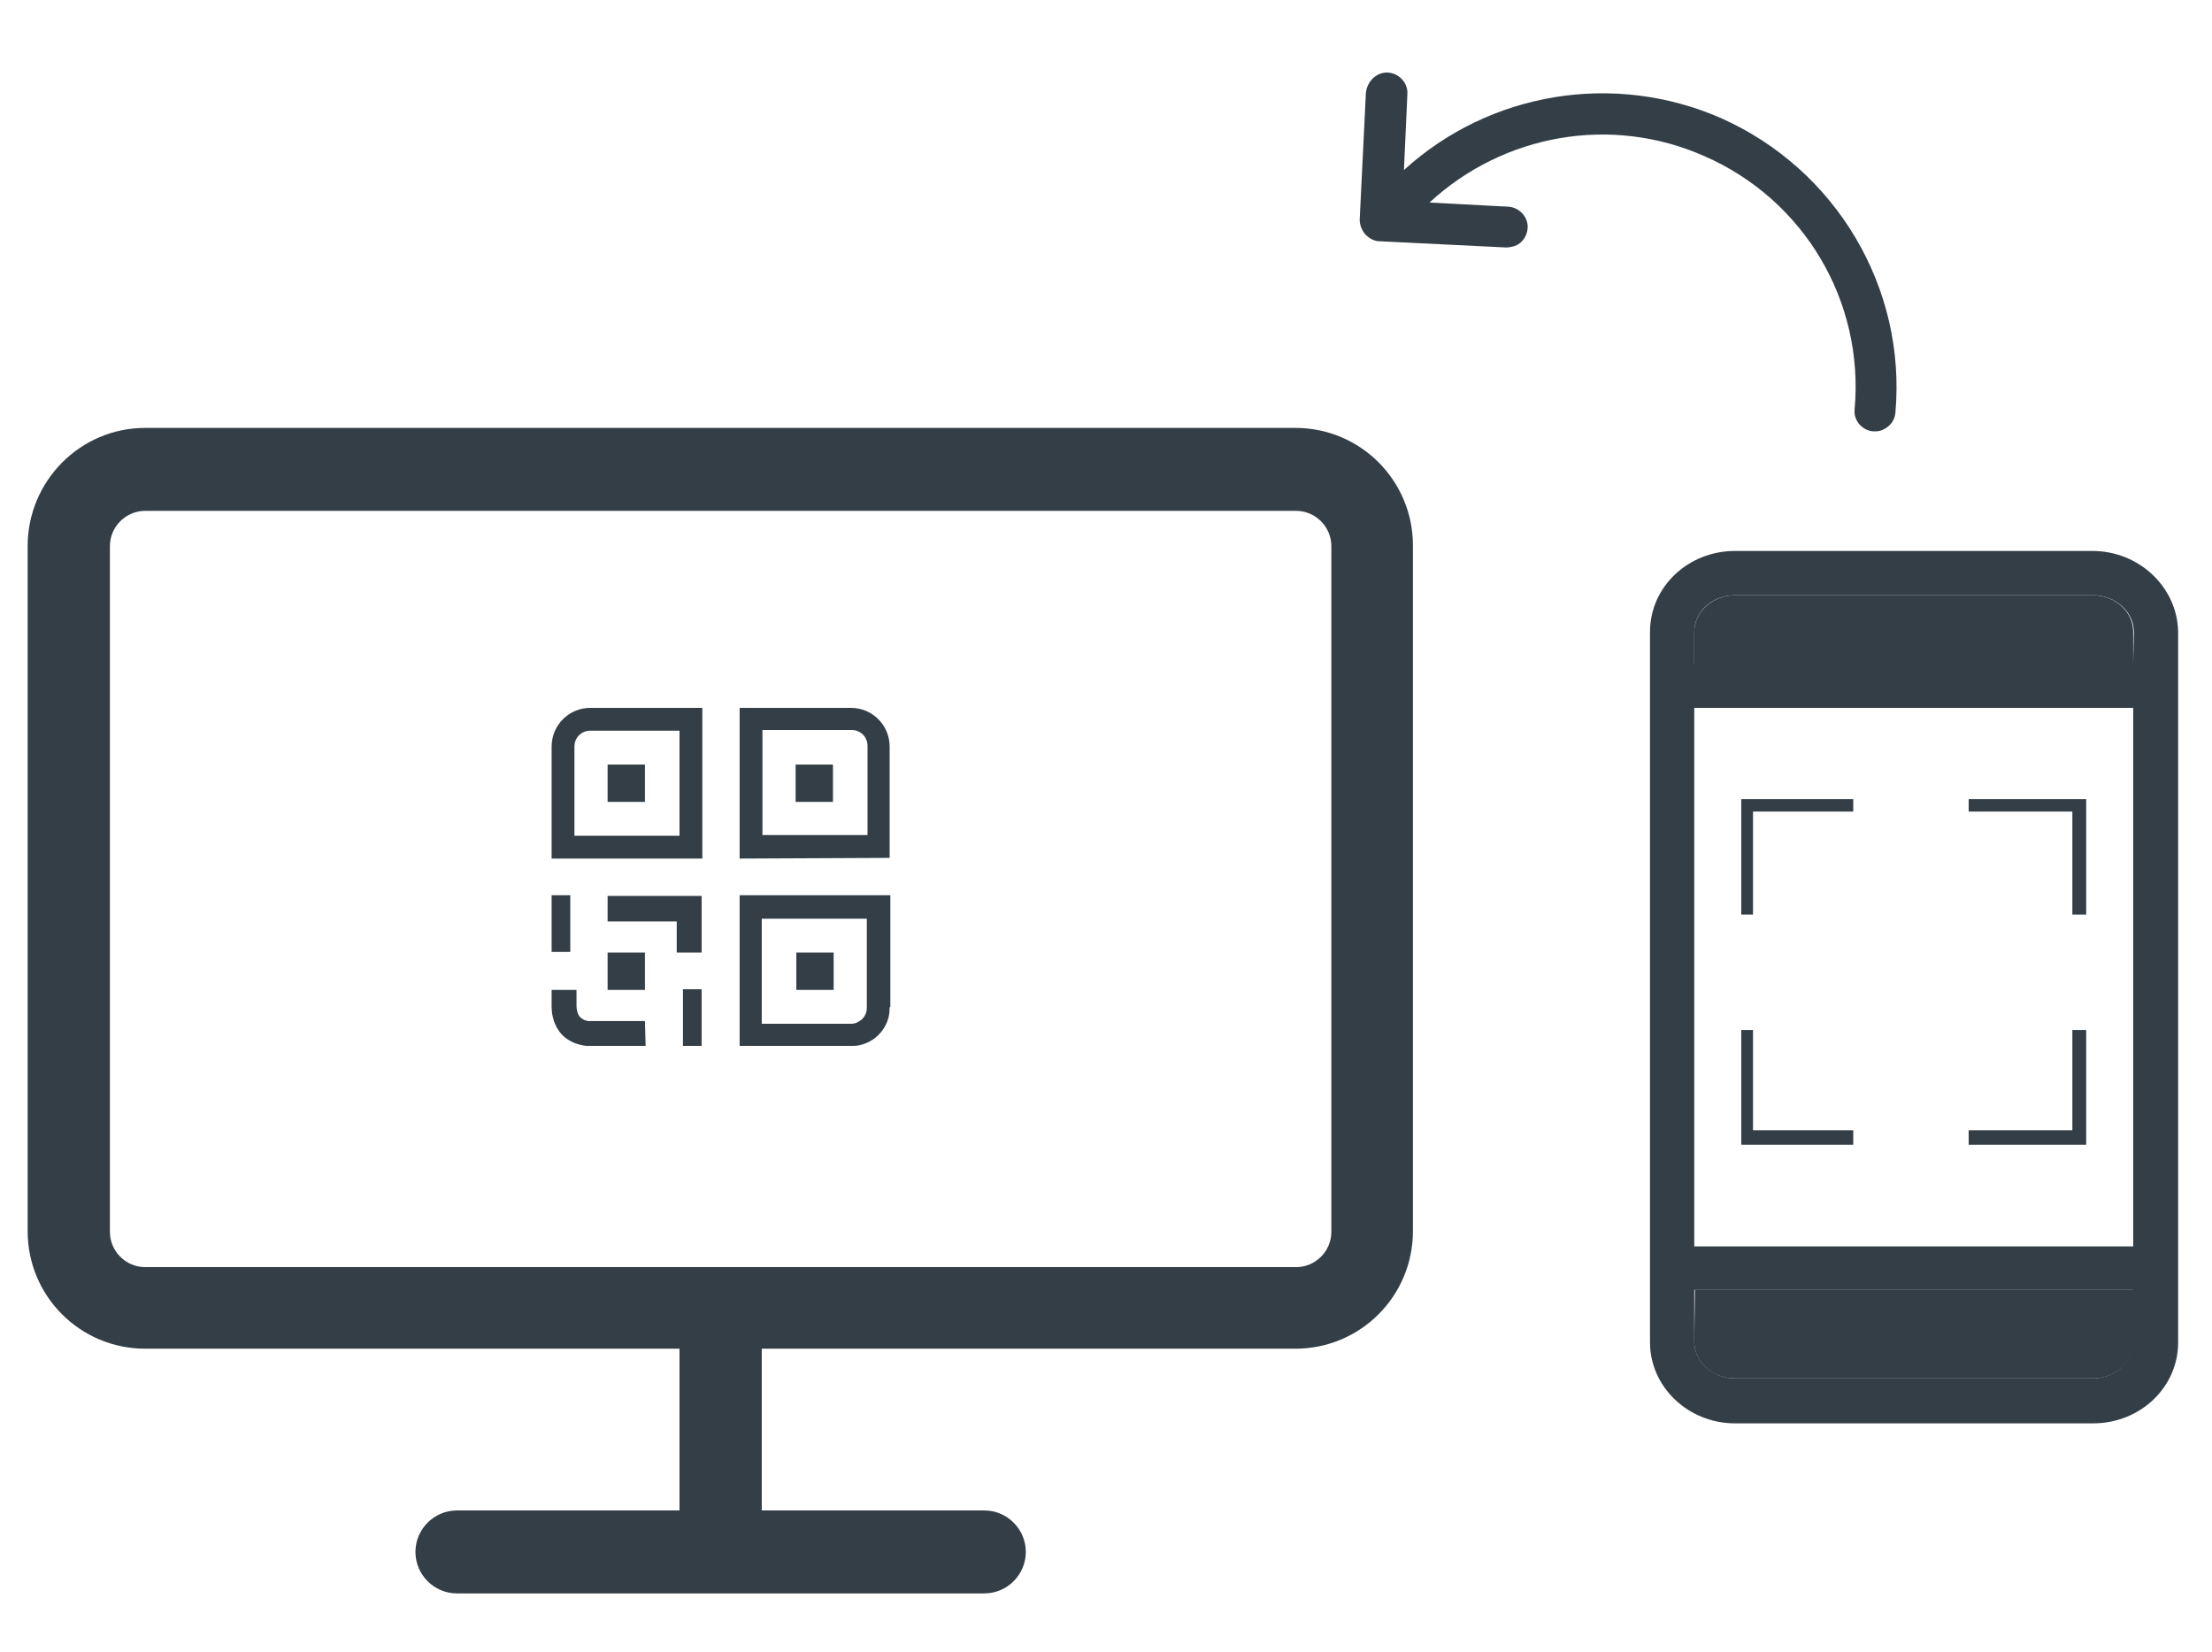 <?xml version="1.0" encoding="utf-8"?>
<!-- Generator: Adobe Illustrator 25.0.0, SVG Export Plug-In . SVG Version: 6.00 Build 0)  -->
<svg version="1.1" id="Capa_1" xmlns="http://www.w3.org/2000/svg" xmlns:xlink="http://www.w3.org/1999/xlink" x="0px" y="0px"
	 viewBox="0 0 320 239" style="enable-background:new 0 0 320 239;" xml:space="preserve">
<style type="text/css">
	.st0{fill-rule:evenodd;clip-rule:evenodd;fill:#343E46;}
	.st1{fill:#343E46;}
</style>
<g>
	<g id="Seguridad__x2F__pc_x5F_lock_00000004523839112719928050000015808744272889189552_">
		<path id="Combined_Shape_00000146499319365052890890000010704052258721653143_" class="st0" d="M187.5,183.3
			c2.8,0,5.1-2.3,5.1-5.1V79c0-2.8-2.3-5.1-5.1-5.1H21c-2.8,0-5.1,2.3-5.1,5.1v99.2c0,2.8,2.3,5.1,5.1,5.1H187.5z M21,61.9h166.4
			c9.4,0,17,7.6,17,17v99.2c0,9.4-7.6,17-17,17h-77.2v23.4h32.2c3.3,0,6,2.7,6,6s-2.7,6-6,6H66.1c-3.3,0-6-2.7-6-6s2.7-6,6-6h32.2
			v-23.4H21c-9.4,0-17-7.6-17-17V79C4,69.6,11.6,61.9,21,61.9z M98.3,120.9H83.1V108c0-1.3,1-2.3,2.3-2.3h12.9V120.9z M85.4,102.4
			c-3.1,0-5.6,2.5-5.6,5.6v16.2h21.8v-21.8H85.4z M87.9,116h5.4v-5.4h-5.4V116z M120.6,143.2h-5.4v-5.4h5.4V143.2z M115.1,116h5.4
			v-5.4h-5.4V116z M124,147.9c0.9-0.4,1.4-1.2,1.4-2.1v-12.9h-15.2v15.2h12.9C123.5,148.1,123.8,148,124,147.9z M128.7,145.7
			c0,0.8-0.1,1.5-0.4,2.2c-0.3,0.7-0.7,1.3-1.2,1.8c-0.8,0.8-1.8,1.3-2.8,1.5c-0.4,0.1-0.8,0.1-1.1,0.1H107v-21.8h21.8v16.2H128.7z
			 M110.3,105.6h12.9c1.3,0,2.3,1,2.3,2.3v12.9h-15.2C110.3,120.8,110.3,105.6,110.3,105.6z M128.7,124.1V108c0-3.1-2.5-5.6-5.6-5.6
			H107v21.8L128.7,124.1L128.7,124.1z M101.5,129.6v8.2h-3.6v-4.5h-10v-3.7H101.5z M79.8,137.7h2.7v-8.2h-2.7V137.7z M87.9,143.2
			v-5.4h5.4v5.4H87.9z M98.8,151.3h2.7v-8.2h-2.7V151.3z M93.4,151.3h-8.6c-5.3-0.7-5-5.7-5-5.9v-2.2h3.6v2.3c0,0,0,0.9,0.4,1.5
			c0.5,0.6,1.2,0.7,1.3,0.7h8.2L93.4,151.3z"/>
	</g>
	<g>
		<path class="st1" d="M245.1,194.1c0,2.9,2.6,5.3,5.9,5.3h51.8c3.2,0,5.9-2.4,5.9-5.3v-7.5h-63.5L245.1,194.1L245.1,194.1z"/>
		<path class="st1" d="M302.7,86.1H251c-3.2,0-5.9,2.4-5.9,5.3V96h63.5v-4.6C308.6,88.5,306,86.1,302.7,86.1z"/>
		<polygon class="st1" points="299.8,132.3 301.8,132.3 301.8,115.6 284.8,115.6 284.8,117.4 299.8,117.4 		"/>
		<path class="st1" d="M302.7,79.7H251c-6.8,0-12.3,5.2-12.3,11.7V96v90.7v7.5c0,6.4,5.5,11.7,12.3,11.7h51.8
			c6.8,0,12.3-5.2,12.3-11.7v-7.5V96v-4.6C315,85,309.5,79.7,302.7,79.7z M308.6,194.1c0,2.9-2.6,5.3-5.9,5.3H251
			c-3.2,0-5.9-2.4-5.9-5.3v-7.5h63.5V194.1z M308.6,180.3h-63.5v-77.9h63.5V180.3z M308.6,96h-63.5v-4.6c0-2.9,2.6-5.3,5.9-5.3h51.8
			c3.2,0,5.9,2.4,5.9,5.3L308.6,96L308.6,96z"/>
		<polygon class="st1" points="268.1,163.5 253.6,163.5 253.6,149 251.9,149 251.9,165.6 268.1,165.6 		"/>
		<polygon class="st1" points="268.1,117.4 268.1,115.6 251.9,115.6 251.9,132.3 253.6,132.3 253.6,117.4 		"/>
		<polygon class="st1" points="284.8,163.5 284.8,165.6 301.8,165.6 301.8,149 299.8,149 299.8,163.5 		"/>
	</g>
	<path class="st0" d="M200.8,10.5c1.6,0.1,2.9,1.5,2.8,3.1l-0.5,11c12.4-11.3,30.4-14.3,45.9-7.5c16.6,7.4,26.8,24.5,25.2,42.6
		c-0.1,1.2-0.9,2.1-1.9,2.5c-0.4,0.2-0.9,0.2-1.3,0.2c-1.6-0.1-2.9-1.6-2.7-3.2c1.4-15.6-7.3-30.3-21.7-36.6
		c-13.5-6-29.1-3.2-39.8,6.7l11.4,0.6c1.6,0.1,2.9,1.5,2.8,3.1c-0.1,1.2-0.8,2.2-1.9,2.6c-0.4,0.1-0.8,0.2-1.2,0.2l-18.3-0.9
		c-0.8,0-1.5-0.4-2.1-1c-0.5-0.6-0.8-1.4-0.8-2.1l0.9-18.4C197.8,11.7,199.2,10.4,200.8,10.5L200.8,10.5z"/>
</g>
</svg>
